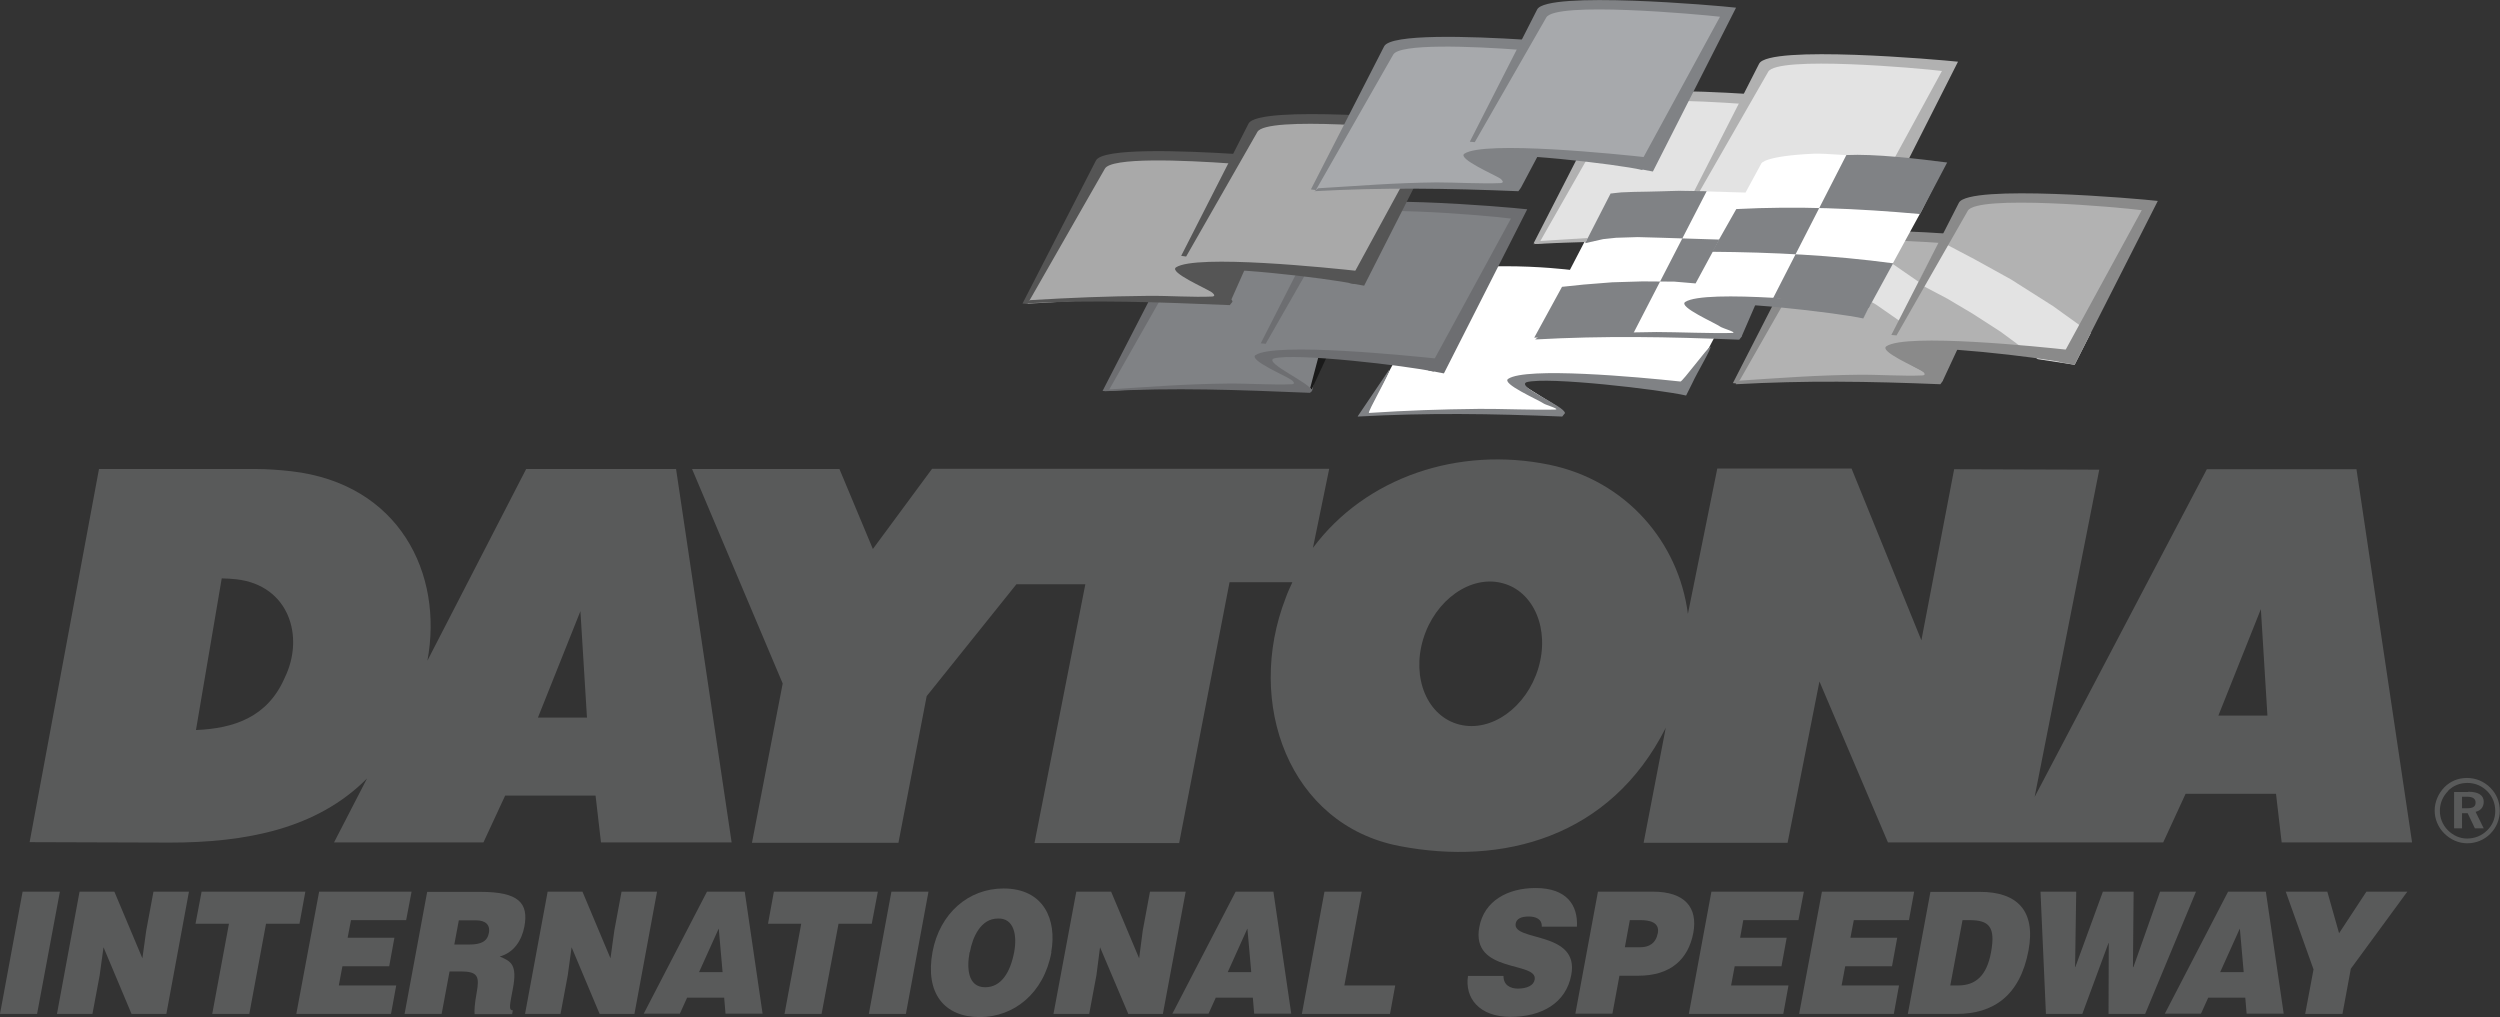 <?xml version="1.0" encoding="UTF-8"?> <svg xmlns="http://www.w3.org/2000/svg" id="Layer_2" viewBox="0 0 110.61 45"><rect x="0" y="0" width="110.61" height="45" fill="#333333" stroke="none"/><defs><style>.cls-1{fill:#e3e3e3;}.cls-2{fill:#fff;}.cls-3{fill:#969696;}.cls-4{fill:#8a8a8a;}.cls-5{fill:#a9a9a9;}.cls-6{fill:#b1b1b1;}.cls-7{fill:#a7a9ac;}.cls-8{fill:#b2b2b2;}.cls-9{fill:#1a1a1a;}.cls-10{fill:#6d6e71;}.cls-11,.cls-12{fill:#808285;}.cls-13{fill:#555;}.cls-14{fill:#595a5a;}.cls-12{fill-rule:evenodd;}</style></defs><g id="Layer_1-2"><g><polygon class="cls-14" points="0 44.86 1 39.45 2.65 39.45 1.64 44.86 0 44.86"></polygon><polygon class="cls-14" points="6.3 42.4 6.47 41.17 6.79 39.45 8.36 39.45 7.36 44.86 5.82 44.86 4.58 41.91 4.41 43.15 4.09 44.86 2.52 44.86 3.52 39.45 5.06 39.45 6.3 42.4"></polygon><polygon class="cls-14" points="8.92 39.45 13.51 39.45 13.25 40.87 11.77 40.87 11.03 44.86 9.39 44.86 10.13 40.87 8.65 40.87 8.92 39.45"></polygon><polygon class="cls-14" points="13.11 44.86 14.12 39.45 18.21 39.45 17.97 40.71 15.53 40.71 15.38 41.49 17.45 41.49 17.22 42.75 15.15 42.75 14.99 43.6 17.53 43.6 17.3 44.86 13.11 44.86"></polygon><path class="cls-14" d="M20.11,41.79h.65c.51,0,.8-.13,.87-.51,.07-.38-.17-.56-.56-.56h-.77l-.2,1.07Zm-.22,1.19l-.35,1.88h-1.64l1-5.4h2.37c1.67,0,2.13,.49,1.93,1.54-.12,.62-.47,1.15-1.09,1.32,.49,.21,.79,.34,.58,1.43-.13,.7-.2,.95,0,.95l-.03,.17h-1.66c-.02-.12,0-.47,.09-.95,.13-.71,.06-.94-.7-.94h-.5Z"></path><polygon class="cls-14" points="27.01 42.4 27.18 41.17 27.5 39.45 29.07 39.45 28.07 44.86 26.53 44.86 25.29 41.91 25.12 43.15 24.8 44.86 23.23 44.86 24.23 39.45 25.77 39.45 27.01 42.4"></polygon><path class="cls-14" d="M31.8,41.08l-.87,1.93h1.04l-.17-1.93Zm-3.32,3.77l2.8-5.4h1.67l.79,5.4h-1.64l-.06-.71h-1.64l-.32,.71h-1.61Z"></path><polygon class="cls-14" points="34.24 39.45 38.84 39.45 38.57 40.87 37.1 40.87 36.35 44.86 34.71 44.86 35.45 40.87 33.98 40.87 34.24 39.45"></polygon><polygon class="cls-14" points="38.44 44.86 39.44 39.45 41.08 39.45 40.08 44.86 38.44 44.86"></polygon><path class="cls-14" d="M42.9,42.13c-.13,.69-.09,1.55,.69,1.55,.71,0,1.11-.66,1.28-1.55,.14-.74,0-1.52-.72-1.49-.75,0-1.12,.81-1.24,1.49m3.61,0c-.34,1.84-1.68,2.87-3.17,2.87-1.57,0-2.43-1.05-2.09-2.89,.32-1.7,1.59-2.8,3.14-2.8,1.79,0,2.37,1.39,2.11,2.82"></path><polygon class="cls-14" points="50.4 42.4 50.56 41.17 50.88 39.45 52.46 39.45 51.45 44.86 49.92 44.86 48.67 41.91 48.51 43.15 48.19 44.86 46.61 44.86 47.62 39.45 49.16 39.45 50.4 42.4"></polygon><path class="cls-14" d="M55.19,41.08l-.87,1.93h1.04l-.17-1.93Zm-3.32,3.77l2.8-5.4h1.67l.79,5.4h-1.64l-.06-.71h-1.64l-.32,.71h-1.61Z"></path><polygon class="cls-14" points="57.6 44.86 58.6 39.45 60.25 39.45 59.48 43.6 61.73 43.6 61.5 44.86 57.6 44.86"></polygon><path class="cls-14" d="M68.22,41.02c0-.19-.06-.3-.17-.37-.11-.07-.25-.1-.41-.1-.36,0-.54,.11-.58,.31-.15,.81,2.83,.31,2.46,2.27-.23,1.25-1.31,1.86-2.69,1.86s-2.03-.83-1.88-1.81h1.57c0,.2,.07,.34,.19,.43,.12,.09,.28,.13,.44,.13,.41,0,.71-.14,.75-.4,.15-.82-2.83-.26-2.45-2.32,.21-1.15,1.24-1.73,2.49-1.73,1.39,0,1.88,.77,1.83,1.71h-1.56Z"></path><path class="cls-14" d="M72.57,41.91c.38,0,.69-.16,.78-.63,.09-.5-.42-.57-.77-.57h-.47l-.22,1.2h.68Zm-2.87,2.94l1-5.4h2.42c1.44,0,2,.71,1.8,1.82-.22,1.16-.99,1.9-2.44,1.9h-.83l-.31,1.68h-1.64Z"></path><polygon class="cls-14" points="74.72 44.86 75.72 39.45 79.81 39.45 79.57 40.71 77.13 40.71 76.99 41.49 79.05 41.49 78.82 42.75 76.75 42.75 76.59 43.6 79.13 43.6 78.9 44.86 74.72 44.86"></polygon><polygon class="cls-14" points="79.6 44.86 80.61 39.45 84.69 39.45 84.46 40.71 82.02 40.71 81.87 41.49 83.94 41.49 83.71 42.75 81.64 42.75 81.48 43.6 84.02 43.6 83.79 44.86 79.6 44.86"></polygon><path class="cls-14" d="M86.29,43.6h.35c.77,0,1.26-.43,1.45-1.46,.21-1.13-.08-1.43-.95-1.43h-.31l-.54,2.88Zm-1.88,1.26l1-5.4h2.2c1.61,0,2.47,.81,2.14,2.59-.38,2.03-1.58,2.81-3.18,2.81h-2.16Z"></path><polygon class="cls-14" points="94.37 42.79 94.39 42.79 95.57 39.45 97.16 39.45 94.91 44.86 93.29 44.86 93.3 41.72 93.29 41.72 92.13 44.86 90.52 44.86 90.28 39.45 91.86 39.45 91.81 42.79 91.82 42.79 93.04 39.45 94.4 39.45 94.37 42.79"></polygon><path class="cls-14" d="M99.1,41.08l-.87,1.93h1.04l-.17-1.93Zm-3.32,3.77l2.8-5.4h1.67l.79,5.4h-1.64l-.06-.71h-1.64l-.32,.71h-1.61Z"></path><polygon class="cls-14" points="103.64 44.86 101.99 44.86 102.36 42.89 101.13 39.45 102.97 39.45 103.49 41.29 104.7 39.45 106.51 39.45 104.01 42.86 103.64 44.86"></polygon><path class="cls-14" d="M23.8,31.75l1.88-4.71,.29,4.71h-2.17Zm-11.2-1.77c-.76,1.76-2.26,2.25-3.93,2.32l1.14-6.71c.22,0,.43,.02,.65,.04,2.34,.27,3.02,2.55,2.14,4.35m17.3-9.23h-6.62l-4.37,8.48c.72-3.86-1.25-7.83-6.02-8.38-.53-.06-1.07-.1-1.59-.1H4.38L1.31,37.26l6.19,.02c3.37,0,6.52-.6,8.74-2.84l-1.46,2.83h6.61l.96-2.07h4l.24,2.07h5.78l-2.46-16.53Z"></path><path class="cls-14" d="M98.15,31.66l1.88-4.71,.29,4.71h-2.17Zm-30.09-2.09c-.52,1.72-2.07,2.84-3.48,2.49-1.42-.35-2.14-2.05-1.61-3.79,.53-1.73,2.1-2.84,3.5-2.47,1.4,.36,2.11,2.05,1.59,3.77m36.2-8.81h-6.62l-7.62,14.5,2.86-14.48-6.42-.02-1.45,7.57-3.09-7.6h-5.94l-1.3,6.43c-.41-3.17-2.73-5.9-6.14-6.6-4-.82-8.11,.54-10.45,3.68l.72-3.5h-17.57l-2.62,3.55-1.48-3.54h-6.52l4.01,9.49-1.36,7.05h6.48l1.25-6.49,3.97-4.95h3.05l-2.25,11.45h6.4l2.23-11.54h2.78c-.1,.22-.21,.45-.29,.68-1.82,4.67,.15,10.05,5.02,10.99,4.54,.88,9.33-.35,11.79-5.23l-.98,5.09h6.37l1.41-7.14,3.03,7.12h12.18l.99-2.15h4l.25,2.15h5.77l-2.46-16.51Z"></path><path class="cls-14" d="M108.93,35.76h.23c.25,0,.37-.07,.37-.25,0-.18-.13-.26-.39-.26h-.21v.51Zm.28-.73c.45,0,.68,.16,.68,.44,0,.24-.13,.39-.36,.45l.36,.73h-.39l-.32-.67h-.25v.67h-.35v-1.61h.62Zm-.89-.04c-.24,.24-.37,.55-.37,.88s.12,.62,.35,.86c.24,.24,.54,.37,.85,.37,.34,0,.65-.12,.89-.36,.23-.22,.36-.52,.36-.85,0-.35-.12-.64-.35-.88-.24-.24-.54-.37-.88-.37s-.63,.12-.86,.35m1.88-.13c.27,.27,.41,.62,.41,1.01s-.15,.75-.42,1.02c-.28,.28-.64,.42-1.02,.42s-.74-.16-1.02-.44c-.27-.27-.42-.63-.42-1.01s.16-.75,.43-1.03c.27-.27,.61-.41,1-.41s.75,.15,1.03,.43"></path><g><path class="cls-2" d="M63.86,11.92l-3.41,6.41,3.7-.16h3.57l1.44,.11-.29-.31-1.92-1.2,2.7-.02,3.44,.19,1.5,.39,2.4-4.57,.99-2.08s-4.72-.5-5.59-.46c-2.13,.1-2.26,.43-2.26,.43l-.67,1.29s-1.35-.17-2.97-.16c-1.62,0-2.64,.13-2.64,.13h0Z"></path><g><polygon class="cls-8" points="80.18 10.53 76.82 16.93 80.63 16.73 84.32 16.73 85.66 16.82 86.31 15.31 89.88 15.49 91.58 15.76 95.1 9.05 89.7 8.72 87.43 8.87 86.82 9.21 86.02 10.62 83.38 10.41 81.45 10.47 80.18 10.53 80.18 10.53"></polygon><polygon class="cls-4" points="84.59 16.17 85.44 16.63 85.88 16.81 86.53 15.37 84.68 15.23 84.15 15.37 83.96 15.62 84.59 16.17 84.59 16.17"></polygon><polygon class="cls-4" points="86.63 15.4 85.95 16.86 85.84 16.79 86.29 15.37 86.63 15.4 86.63 15.4"></polygon><polygon class="cls-1" points="79.69 11.96 80.99 12.4 82.14 12.98 83.01 13.48 84.06 14.21 85.02 12.56 83.57 11.56 82.78 11.03 81.76 10.51 80.81 10.51 80.18 10.56 79.94 10.96 79.69 11.96 79.69 11.96"></polygon><path class="cls-4" d="M85.98,10.76c-2.22-.16-5.41-.29-5.67,.22l-3.42,5.99-.22-.02,3.24-6.33c.29-.56,3.77-.45,6.29-.28l-.22,.43h0Z"></path><polygon class="cls-1" points="90.16 15.89 88.52 14.68 87.28 13.88 86.15 13.21 84.86 12.53 85.84 10.67 87.36 11.47 88.97 12.36 90.83 13.54 92.5 14.74 91.79 16.14 90.16 15.89 90.16 15.89"></polygon><path class="cls-4" d="M91.79,16.14l3.68-7.25c-.84-.1-8.37-.75-8.8,.08l-2.99,5.85,.23,.02,3.15-5.51c.38-.73,6.73-.16,7.7-.03l-3.66,6.71,.69,.13h0Z"></path><path class="cls-4" d="M76.8,17c3.09-.17,5.87-.13,9.05,0l.11-.15c0-.32-2.17-1.18-1.7-1.38,.93-.25,5.94,.33,7.07,.58l.28-.56c-1.35-.15-7.28-.76-8.15-.17-.33,.23,1.33,.93,1.58,1.1,.07,.04,.2,.17,.03,.19-.86,.04-1.96-.04-2.84-.03-1.89,.02-3.41,.14-5.25,.26l-.18,.13h0Z"></path></g><polygon class="cls-1" points="71.35 4.37 68 10.77 71.8 10.56 75.5 10.56 76.84 10.65 77.49 9.15 81.05 9.33 82.76 9.59 86.27 2.89 80.87 2.56 78.61 2.72 78.01 3.05 77.2 4.46 74.55 4.25 72.63 4.31 71.35 4.37 71.35 4.37"></polygon><polygon class="cls-3" points="75.77 10.01 76.61 10.47 77.06 10.65 77.7 9.2 75.85 9.06 75.33 9.21 75.14 9.46 75.77 10.01 75.77 10.01"></polygon><path class="cls-3" d="M74.62,9.26c-.17,.52-.21,.81,.45,1.31l1.27,.21,.32-.32c-.61-.43-1.46-.75-2.05-1.2h0Z"></path><path class="cls-6" d="M82.96,9.98l3.67-7.25c-.85-.09-8.38-.75-8.8,.09l-2.98,5.85,.22,.02,3.16-5.51c.37-.73,6.73-.16,7.69-.04l-3.66,6.72,.7,.12h0Z"></path><path class="cls-6" d="M77.15,4.6c-2.22-.16-5.41-.29-5.67,.22l-3.39,5.95h-.24s3.24-6.32,3.24-6.32c.28-.56,3.77-.45,6.29-.29l-.22,.43h0Z"></path><polygon class="cls-11" points="52.29 10.9 48.93 17.3 52.73 17.09 56.43 17.09 58.05 17.29 58.43 15.68 61.99 15.87 63.69 16.12 67.21 9.41 61.81 9.08 59.54 9.24 58.94 9.58 58.13 10.99 55.49 10.78 53.56 10.83 52.29 10.9 52.29 10.9"></polygon><path class="cls-10" d="M63.89,16.51l3.68-7.25c-.85-.1-8.37-.75-8.81,.08l-2.98,5.85,.22,.02,3.15-5.51c.38-.73,6.73-.16,7.7-.03l-3.66,6.72,.69,.13h0Z"></path><path class="cls-10" d="M58.09,11.13c-2.22-.17-5.41-.29-5.67,.22l-3.38,5.95h-.26s3.25-6.31,3.25-6.31c.29-.56,3.77-.45,6.29-.29l-.22,.43h0Z"></path><polygon class="cls-9" points="58.67 15.86 58.03 17.24 57.97 17.16 58.33 15.8 58.67 15.83 58.67 15.86"></polygon><polygon class="cls-5" points="48.76 7.02 45.42 13.44 49.2 13.22 52.9 13.21 54.24 13.31 54.89 11.8 58.46 11.98 60.15 12.24 63.67 5.53 58.28 5.2 56.01 5.36 55.4 5.69 54.6 7.11 51.95 6.9 50.03 6.96 48.76 7.02 48.76 7.02"></polygon><polygon class="cls-13" points="53.17 12.65 54.02 13.11 54.46 13.3 55.1 11.86 53.25 11.71 52.73 11.86 52.54 12.1 53.17 12.65 53.17 12.65"></polygon><path class="cls-13" d="M60.36,12.63l3.68-7.25c-.85-.09-8.38-.75-8.8,.09l-2.98,5.85,.22,.03,3.15-5.51c.38-.73,6.73-.15,7.7-.04l-3.66,6.72,.69,.12h0Z"></path><path class="cls-13" d="M54.55,7.24c-2.22-.16-5.41-.29-5.67,.23l-3.42,5.98-.22-.02,3.25-6.33c.29-.56,3.77-.44,6.29-.28l-.22,.42h0Z"></path><path class="cls-13" d="M45.39,13.42c3.08-.16,5.86-.05,9.02,.08l.12-.15c0-.32-2.18-1.18-1.7-1.37,.93-.26,5.94,.33,7.07,.58l.28-.56c-1.35-.15-7.27-.76-8.15-.17-.32,.22,1.34,.93,1.58,1.1,.07,.05,.2,.17,.03,.19-.85,.04-1.95-.04-2.84-.03-1.89,.02-3.39,.08-5.23,.19l-.21,.12h.04Z"></path><polygon class="cls-7" points="61.52 1.99 58.17 8.38 61.97 8.18 65.67 8.17 67.01 8.26 67.66 6.76 71.22 6.94 72.92 7.2 76.44 .5 71.04 .17 68.77 .33 68.17 .66 67.36 2.07 64.72 1.86 62.79 1.92 61.52 1.99 61.52 1.99"></polygon><polygon class="cls-11" points="65.94 7.61 66.78 8.08 67.29 8.31 68.07 6.84 66.02 6.67 65.5 6.82 65.3 7.06 65.94 7.61 65.94 7.61"></polygon><path class="cls-11" d="M73.13,7.59l3.68-7.25c-.85-.1-8.38-.75-8.8,.08l-2.98,5.85,.22,.02,3.16-5.51c.37-.73,6.72-.15,7.69-.04l-3.66,6.72,.7,.13h0Z"></path><path class="cls-11" d="M67.32,2.21c-2.23-.17-5.42-.29-5.68,.21l-3.42,5.99-.22-.03,3.24-6.33c.29-.56,3.77-.45,6.29-.29l-.22,.43h0Z"></path><path class="cls-11" d="M58.14,8.46c3.09-.17,5.87-.13,9.04,0l.11-.15c0-.31-2.18-1.18-1.7-1.37,.93-.26,5.95,.32,7.07,.58l.28-.55c-1.35-.15-7.27-.76-8.15-.17-.32,.22,1.33,.93,1.59,1.1,.07,.06,.19,.17,.03,.2-.85,.04-1.96-.03-2.85-.03-1.88,.02-3.4,.15-5.24,.26l-.17,.14h0Z"></path><path class="cls-6" d="M67.84,10.8c3.09-.17,5.87-.13,9.04,0l.11-.15c0-.31-2.18-1.18-1.7-1.37,.93-.26,5.95,.32,7.07,.58l.28-.55c-1.35-.15-7.27-.76-8.15-.17-.32,.22,1.33,.93,1.59,1.1,.07,.06,.19,.17,.03,.2-.85,.04-1.96-.03-2.85-.03-1.88,.02-3.4,.15-5.24,.26l-.17,.14h0Z"></path><path class="cls-11" d="M60.08,18.43c3.09-.17,5.87-.13,9.04,0l.12-.15c0-.31-2.18-1.17-1.7-1.37,.93-.26,5.94,.33,7.06,.59l.28-.56c.21-.46,.89-1.59,.79-1.6-.09,0-1.23,1.55-1.32,1.54-1.95-.21-6.83-.65-7.62-.12-.33,.21,1.34,.93,1.58,1.1,.07,.05,.69,.23,.52,.26-.86,.03-2.49-.04-3.38-.03-1.77,.02-3.18,.07-4.88,.18-.1,0,1.01-1.91,.89-1.91l-1.39,2.06h0Z"></path><path class="cls-10" d="M48.87,17.31c3.09-.17,5.91-.06,9.09,.07l.09-.08c0-.32-2.16-1.25-1.69-1.44,.93-.26,5.95,.33,7.07,.58l.28-.56c-1.35-.14-7.28-.75-8.16-.17-.32,.22,1.34,.92,1.59,1.1,.07,.05,.19,.17,.03,.19-.85,.04-1.96-.04-2.84-.03-1.89,.02-3.41,.14-5.25,.26l-.18,.02-.03,.05Z"></path><path class="cls-2" d="M71.29,8.55l-3.36,6.4,3.81-.21h3.69l1.34,.09,.65-1.5,3.56,.19,1.45,.54,2.58-4.72,1.03-2.08s-4.88-.5-5.78-.46c-2.21,.1-2.33,.43-2.33,.43l-.7,1.29-2.75-.08-1.93,.06-1.27,.06h0Z"></path><polygon class="cls-11" points="75.7 14.18 76.54 14.57 77.06 14.88 77.71 13.38 75.77 13.24 75.26 13.38 75.07 13.63 75.7 14.18 75.7 14.18"></polygon><polygon class="cls-12" points="72.27 14.74 75.51 8.46 74.35 8.44 72.84 8.48 72.29 8.49 71.75 8.51 71.26 8.56 70.13 10.76 70.93 10.58 71.5 10.52 72.46 10.49 73.54 10.52 76.07 10.6 75.02 12.54 74.08 12.46 72.67 12.45 71.33 12.49 70.07 12.59 69.11 12.69 67.88 14.94 72.27 14.74 72.27 14.74"></polygon><path class="cls-12" d="M78.45,13.19l3.24-6.33c1.24-.06,3.16,.16,4.46,.33l-1.2,2.28c-2.79-.25-5.43-.36-8.13-.22l-1.07,1.89c2.65,.02,5.34,.15,8.01,.51l-1.08,1.98-4.23-.44h0Z"></path><path class="cls-11" d="M67.91,15.02c3.08-.17,5.87-.12,9.04,.01l.12-.15c0-.31-2.18-1.17-1.7-1.37,.93-.26,5.95,.33,7.07,.58l.28-.55c-1.35-.15-7.28-.76-8.16-.18-.32,.22,1.34,.93,1.58,1.11,.08,.05,.69,.23,.53,.26-.86,.03-2.49-.04-3.38-.04-1.89,.02-3.37,.08-5.2,.19l-.17,.14h0Z"></path></g></g></g></svg> 